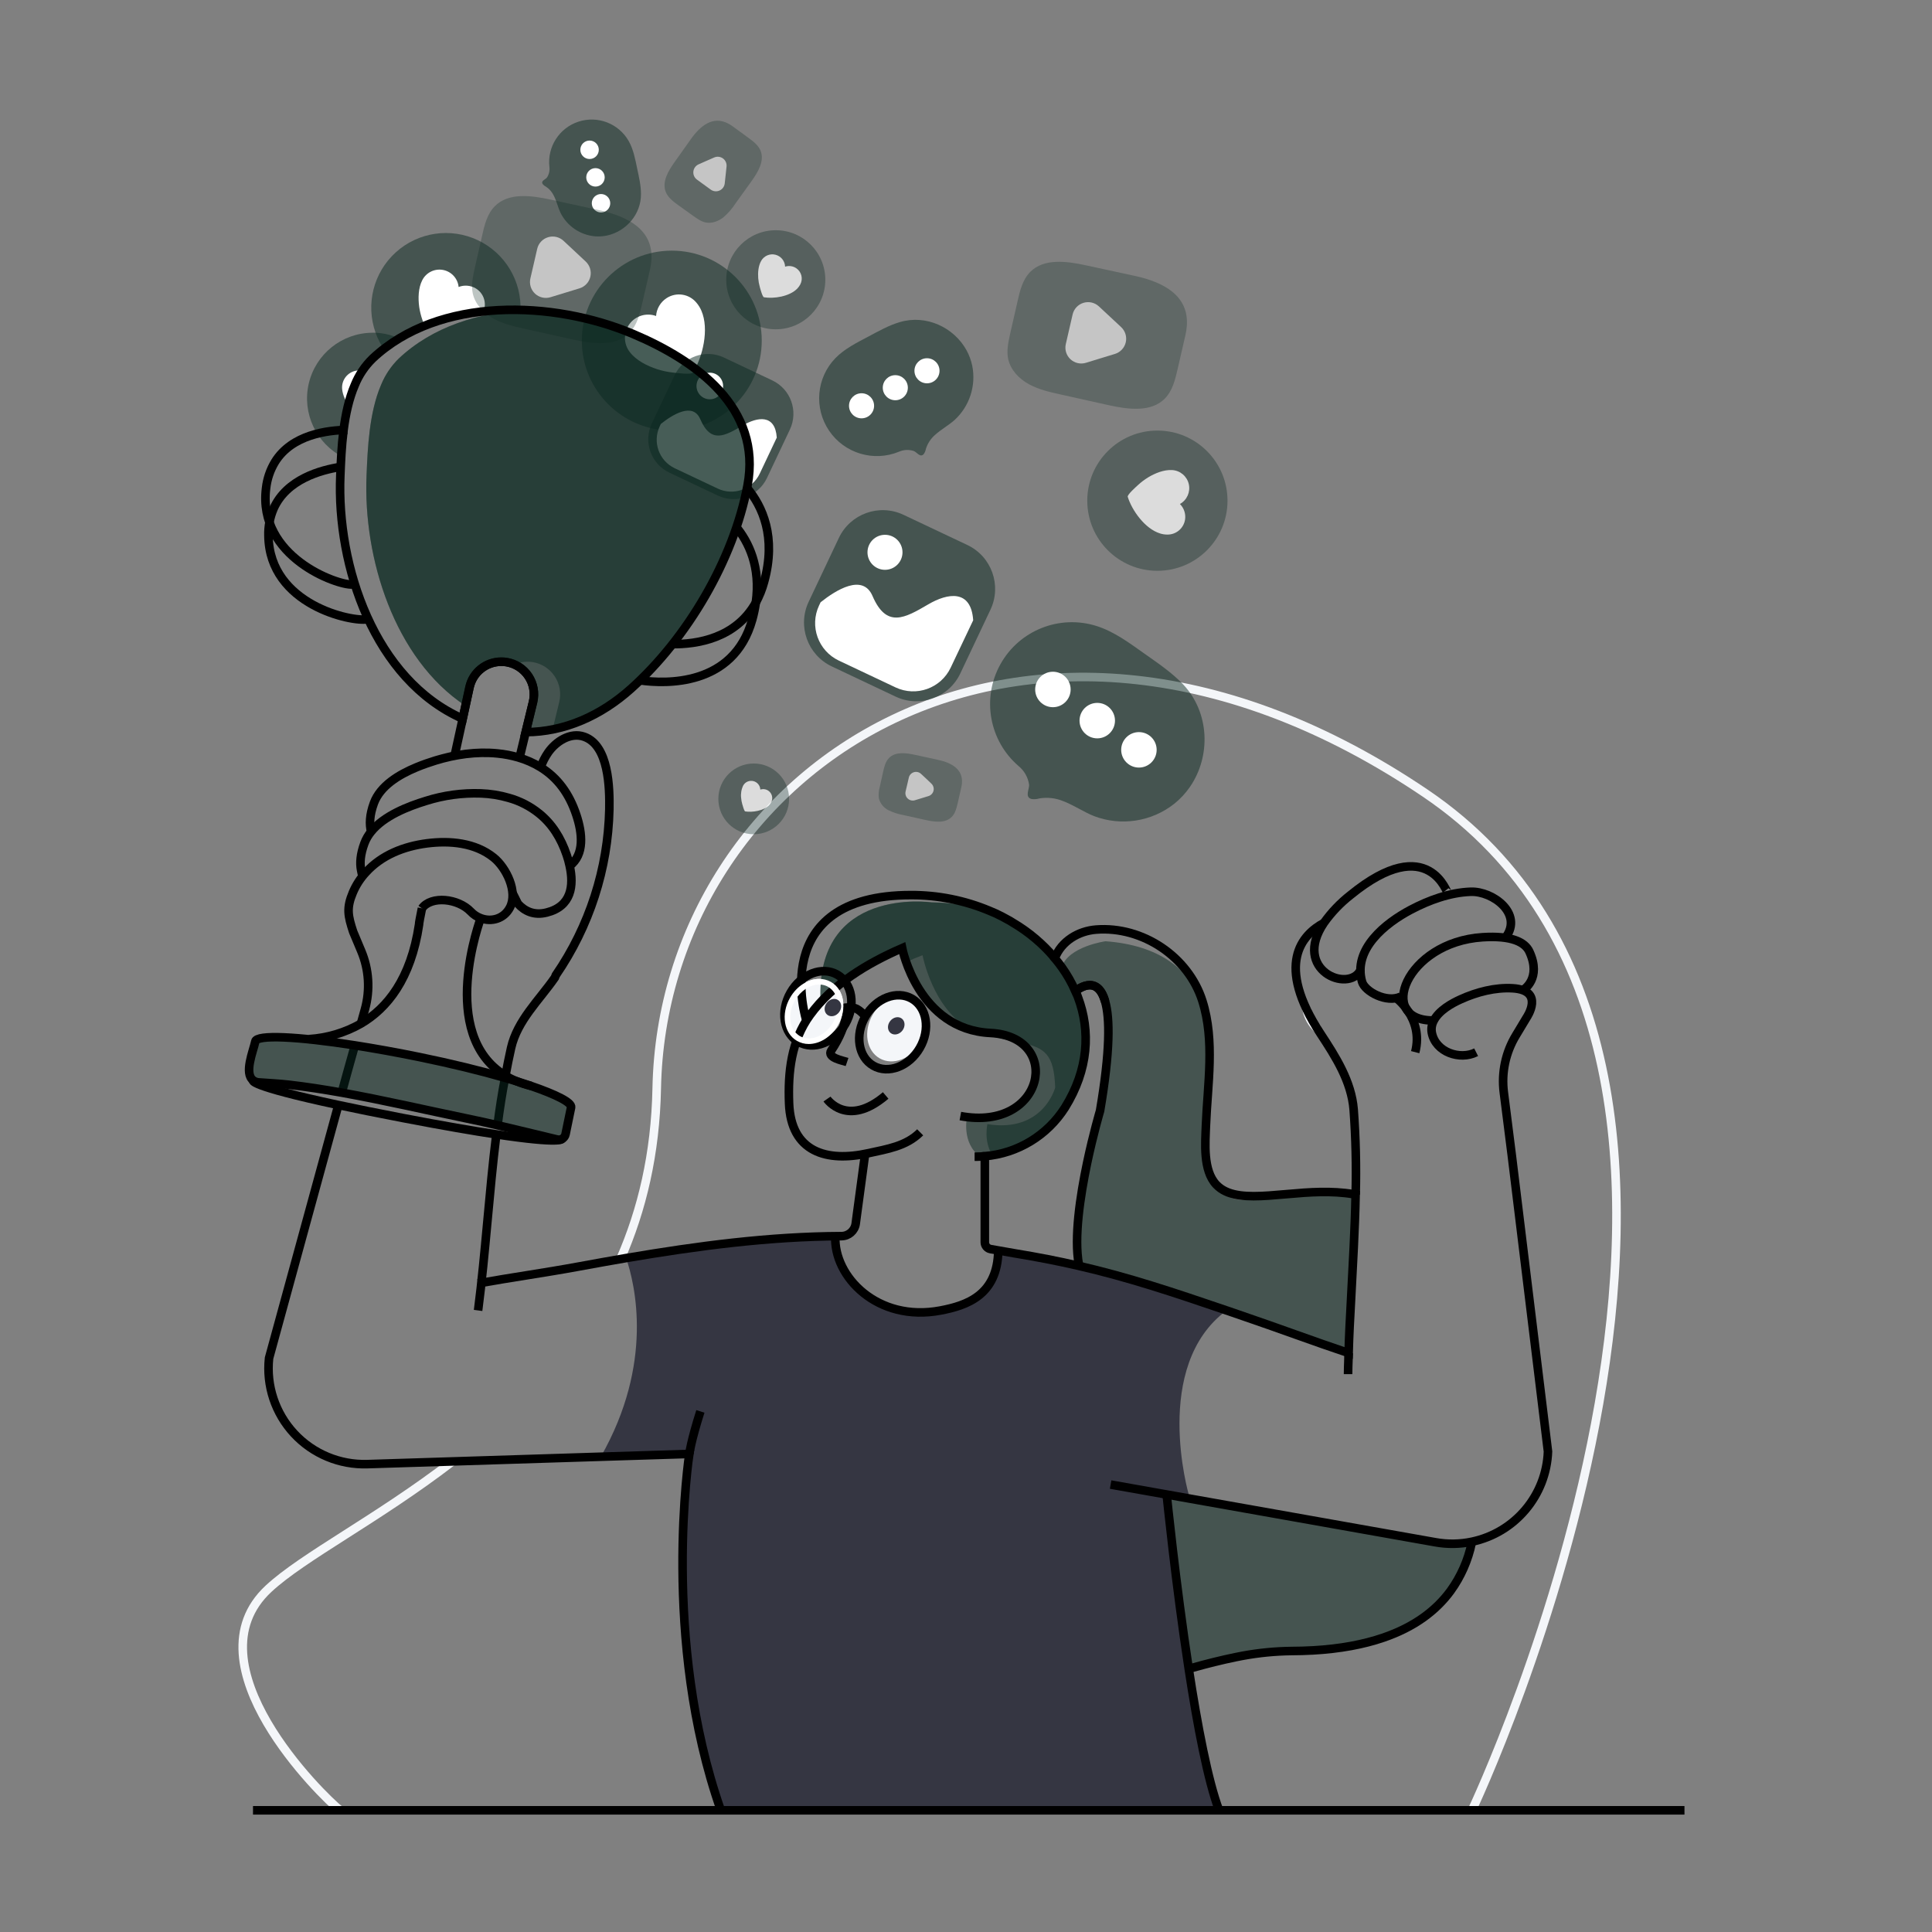 <svg width="129" height="129" viewBox="0 0 129 129" fill="none" xmlns="http://www.w3.org/2000/svg">
<rect x="0" y="0" width="129" height="129" fill="#808080" stroke="none"/>
<ellipse cx="54.352" cy="67.532" rx="2.27" ry="1.845" transform="rotate(-60 54.352 67.532)" fill="#F4F6F9"/>
<ellipse cx="59.867" cy="68.689" rx="2.278" ry="1.852" transform="rotate(-60.114 59.867 68.689)" fill="#F4F6F9"/>
<path d="M41.428 84.064C42.86 80.803 43.765 77.04 43.85 72.675C44.264 51.331 68.399 34.859 95.171 52.964C121.944 71.069 98.282 120.876 98.282 120.876" stroke="#F4F6F9" stroke-width="0.572"/>
<path d="M22.709 120.877C21.526 119.947 12.508 111.13 17.925 106.084C20.239 103.93 25.22 101.415 30.21 97.58" stroke="#F4F6F9" stroke-width="0.572"/>
<path d="M87.24 67.375C87.338 67.88 87.593 68.341 87.969 68.692" stroke="#F4F6F9" stroke-width="0.572"/>
<path d="M66.222 77.067C66.036 77.116 65.879 77.151 65.755 77.18C65.662 77.197 65.586 77.213 65.533 77.221H65.522L65.449 77.233C65.449 77.233 65.442 77.224 65.436 77.224C64.182 76.304 64.567 74.59 64.567 74.59C68.318 75.181 69.096 72.143 69.096 72.143C69.047 70.686 68.769 70.001 68.13 69.608C67.461 69.189 66.395 69.081 64.765 68.73L64.496 68.669C62.072 68.119 60.942 65.631 60.495 64.251C60.391 63.946 60.307 63.633 60.245 63.317C57.5 64.348 55.781 65.808 54.792 66.903C54.4 59.14 62.193 60.255 62.193 60.255C63.504 60.274 64.807 60.464 66.069 60.822C66.355 60.947 66.628 61.073 66.889 61.198C67.014 61.262 67.147 61.331 67.265 61.403C67.383 61.474 67.516 61.544 67.632 61.616C67.716 61.665 67.801 61.717 67.882 61.773C69.597 62.861 70.967 64.412 71.834 66.248C71.846 66.273 71.857 66.299 71.867 66.325C71.906 66.41 71.941 66.497 71.971 66.586C73.734 74.303 68.293 76.512 66.222 77.067V77.067Z" fill="#0B2820" fill-opacity="0.5"/>
<path d="M66.222 77.067C65.675 76.158 65.928 75.06 65.928 75.06C69.675 75.652 70.455 72.614 70.455 72.614C70.375 70.38 69.772 69.961 68.13 69.603C67.521 69.467 66.774 69.341 65.855 69.137C65.474 69.051 65.107 68.911 64.765 68.722C62.27 67.354 61.598 63.781 61.598 63.781C61.212 63.925 60.845 64.082 60.495 64.243C60.391 63.938 60.307 63.626 60.245 63.309C57.5 64.34 55.781 65.8 54.792 66.895C54.4 59.132 62.193 60.247 62.193 60.247C63.504 60.266 64.807 60.456 66.069 60.814C66.355 60.939 66.628 61.065 66.889 61.19C67.014 61.254 67.147 61.323 67.265 61.395C67.383 61.466 67.516 61.536 67.632 61.608C67.716 61.657 67.801 61.71 67.882 61.765C69.597 62.853 70.967 64.405 71.834 66.24C71.846 66.265 71.857 66.291 71.867 66.317C71.906 66.402 71.941 66.489 71.971 66.578C73.734 74.302 68.293 76.511 66.222 77.067V77.067Z" fill="#0B2820" fill-opacity="0.5"/>
<path d="M79.371 111.427C79.951 115.211 80.659 118.932 81.4 120.877H48.132C44.126 109.504 46.025 97.081 46.025 97.081L40.117 97.266C43.671 91.032 42.407 85.761 41.807 84.002C46.448 83.213 51.089 82.594 55.78 82.541C55.654 85.225 58.584 88.311 62.81 87.5C64.524 87.174 66.613 86.496 66.658 83.494L67.76 83.688C69.286 83.938 70.666 84.207 71.974 84.509C75.361 85.289 78.271 86.265 81.897 87.5C76.88 91.214 79.374 99.793 79.374 99.793L79.499 100.079L77.897 99.793C77.897 99.793 78.49 105.677 79.371 111.427Z" fill="#353642"/>
<circle cx="44.856" cy="22.742" r="6.006" fill="#0B2820" fill-opacity="0.5"/>
<path d="M46.829 20.738C46.745 20.542 46.631 20.361 46.492 20.2C46.001 19.615 45.151 19.488 44.511 19.904C44.101 20.169 43.84 20.612 43.806 21.099C43.157 20.864 42.431 21.086 42.025 21.644C41.618 22.201 41.628 22.96 42.05 23.506C42.48 24.067 43.211 24.436 43.874 24.65C44.221 24.761 44.579 24.837 44.941 24.877C45.124 24.897 46.172 25.038 46.27 24.877C46.909 23.857 47.373 21.985 46.829 20.738V20.738Z" fill="white"/>
<path d="M34.751 20.791C34.357 20.747 33.958 20.719 33.56 20.698C33.134 20.719 32.707 20.75 32.281 20.803C30.933 20.953 29.614 21.291 28.361 21.807C27.799 22.038 27.258 22.315 26.742 22.636C26.37 22.859 26.014 23.108 25.676 23.38C25.427 23.022 25.226 22.632 25.08 22.221C24.401 20.322 24.933 18.202 26.428 16.848C27.922 15.495 30.085 15.175 31.907 16.039C33.729 16.902 34.851 18.778 34.751 20.792V20.791Z" fill="#0B2820" fill-opacity="0.5"/>
<path d="M32.28 20.804C30.933 20.954 29.614 21.292 28.36 21.808C28.288 21.614 28.227 21.431 28.207 21.369C28.107 21.084 28.034 20.79 27.99 20.491C27.914 19.919 27.925 19.236 28.191 18.716C28.446 18.202 29.011 17.92 29.575 18.023C30.139 18.127 30.566 18.591 30.622 19.162C31 19.015 31.424 19.051 31.772 19.259C32.298 19.579 32.513 20.234 32.28 20.804V20.804Z" fill="white"/>
<path d="M26.741 22.634C26.369 22.858 26.012 23.107 25.674 23.378C25.448 23.554 25.23 23.741 25.022 23.938C24.756 24.192 24.521 24.478 24.323 24.788C24.138 25.078 23.978 25.382 23.844 25.698C23.642 26.181 23.48 26.68 23.361 27.191C23.123 28.291 22.979 29.41 22.931 30.535C21.115 29.628 20.158 27.595 20.615 25.617C21.073 23.64 22.826 22.234 24.855 22.217H25.08C25.656 22.244 26.22 22.386 26.741 22.634V22.634Z" fill="#0B2820" fill-opacity="0.5"/>
<path d="M24.323 24.789C24.139 25.078 23.978 25.382 23.844 25.698C23.642 26.182 23.48 26.681 23.361 27.191C23.101 26.829 22.878 26.395 22.843 25.961C22.819 25.645 22.926 25.334 23.14 25.101C23.355 24.868 23.656 24.734 23.972 24.733C24.092 24.731 24.211 24.75 24.323 24.789V24.789Z" fill="white"/>
<g opacity="0.72">
<circle cx="51.799" cy="18.68" r="3.307" fill="#0B2820" fill-opacity="0.5"/>
<path d="M53.235 19.269C53.316 19.185 53.384 19.089 53.438 18.985C53.633 18.613 53.52 18.154 53.174 17.914C52.954 17.762 52.676 17.722 52.422 17.805C52.408 17.424 52.143 17.099 51.773 17.007C51.403 16.916 51.017 17.081 50.827 17.411C50.632 17.749 50.597 18.198 50.627 18.58C50.643 18.78 50.679 18.978 50.734 19.171C50.762 19.269 50.909 19.831 51.009 19.849C51.661 19.959 52.713 19.805 53.235 19.269V19.269Z" fill="white"/>
</g>
<g opacity="0.72">
<circle cx="50.326" cy="53.341" r="2.361" fill="#0B2820" fill-opacity="0.5"/>
<path d="M51.35 53.767C51.408 53.706 51.457 53.638 51.494 53.563C51.633 53.298 51.553 52.971 51.307 52.799C51.15 52.69 50.949 52.661 50.767 52.722C50.755 52.451 50.567 52.22 50.303 52.155C50.04 52.09 49.766 52.205 49.629 52.439C49.501 52.698 49.451 52.988 49.485 53.275C49.496 53.418 49.522 53.559 49.562 53.696C49.583 53.765 49.688 54.168 49.758 54.179C50.227 54.255 50.977 54.143 51.35 53.767V53.767Z" fill="white"/>
</g>
<path d="M44.696 31.559C43.466 30.977 42.94 29.509 43.522 28.278L45.051 25.045C45.633 23.815 47.102 23.289 48.332 23.871L51.566 25.4C52.796 25.982 53.322 27.451 52.74 28.681L51.211 31.914C50.629 33.145 49.16 33.67 47.93 33.088L44.696 31.559Z" fill="#0B2820" fill-opacity="0.5"/>
<path d="M51.865 29.219L50.727 31.625C50.232 32.671 48.983 33.12 47.935 32.628L45.05 31.264C44.004 30.767 43.556 29.52 44.047 28.471L44.123 28.308C44.907 27.681 46.263 26.838 46.757 27.988C47.47 29.644 48.395 29.108 49.58 28.416C50.573 27.83 51.76 27.636 51.865 29.219V29.219Z" fill="white"/>
<circle cx="47.394" cy="25.773" r="0.888" fill="white"/>
<path d="M55.541 44.498C53.922 43.732 53.23 41.799 53.996 40.179L56.01 35.92C56.776 34.301 58.709 33.609 60.329 34.375L64.588 36.389C66.207 37.155 66.899 39.088 66.133 40.708L64.119 44.967C63.353 46.586 61.42 47.278 59.8 46.512L55.541 44.498Z" fill="#0B2820" fill-opacity="0.5"/>
<path d="M64.98 41.416L63.475 44.584C62.82 45.959 61.177 46.547 59.798 45.899L56.005 44.106C54.63 43.451 54.041 41.808 54.689 40.429L54.791 40.214C55.823 39.392 57.607 38.279 58.258 39.793C59.197 41.973 60.415 41.268 61.975 40.356C63.278 39.59 64.842 39.331 64.98 41.416V41.416Z" fill="white"/>
<circle cx="59.091" cy="36.878" r="1.169" fill="white"/>
<path d="M64.538 23.393C64.713 23.714 64.84 24.058 64.915 24.415C65.186 25.753 64.735 27.134 63.727 28.053C63.334 28.401 62.834 28.673 62.435 29.037C62.145 29.288 61.932 29.615 61.819 29.981C61.798 30.106 61.748 30.224 61.672 30.326C61.439 30.577 61.212 30.183 61.01 30.112C60.686 30.006 60.335 30.024 60.023 30.161C58.333 30.857 56.386 30.272 55.36 28.76C54.334 27.247 54.511 25.222 55.783 23.91C56.397 23.283 57.203 22.885 57.979 22.474C58.664 22.11 59.345 21.721 60.088 21.506C61.837 20.987 63.694 21.854 64.538 23.393V23.393Z" fill="#0B2820" fill-opacity="0.5"/>
<circle cx="57.526" cy="27.095" r="0.837" fill="white"/>
<circle cx="59.78" cy="25.887" r="0.837" fill="white"/>
<circle cx="61.895" cy="24.757" r="0.837" fill="white"/>
<path d="M90.519 79.739V79.76L90.209 86.882L90.036 90.784C90.036 90.64 90.043 90.491 90.052 90.347C87.911 89.63 85.16 88.612 83.037 87.892C78.86 86.467 75.713 85.372 71.971 84.511C71.745 83.421 71.532 81.083 72.582 77.67C74.087 72.8 74.583 67.859 73.817 66.904C73.81 66.893 73.801 66.884 73.79 66.877C73.246 64.914 71.805 66.184 71.805 66.184C71.805 66.184 71.814 66.204 71.818 66.216C71.518 65.719 71.189 65.24 70.832 64.783C70.844 64.712 70.863 64.642 70.888 64.575C71.351 63.183 73.817 62.848 73.817 62.848C77.428 63.114 79.327 64.723 80.285 66.837C81.129 69.505 80.631 72.397 80.522 75.135C80.478 76.321 80.309 78.145 81.215 79.106C82.051 80.688 84.156 80.004 84.727 79.831C84.913 79.778 85.394 79.746 86.027 79.726C87.315 79.694 89.21 79.718 90.365 79.738C90.422 79.739 90.471 79.739 90.519 79.739V79.739Z" fill="#0B2820" fill-opacity="0.5"/>
<path d="M40.556 15.721C40.293 15.779 40.023 15.8 39.755 15.781C38.752 15.702 37.865 15.101 37.42 14.199C37.253 13.849 37.169 13.439 36.987 13.083C36.869 12.827 36.681 12.61 36.444 12.456C36.36 12.415 36.286 12.356 36.23 12.281C36.104 12.066 36.425 11.985 36.517 11.857C36.657 11.649 36.716 11.397 36.684 11.149C36.53 9.807 37.342 8.542 38.626 8.123C39.91 7.704 41.311 8.246 41.979 9.42C42.297 9.983 42.414 10.634 42.547 11.268C42.665 11.826 42.798 12.387 42.798 12.957C42.809 14.298 41.817 15.437 40.556 15.721V15.721Z" fill="#0B2820" fill-opacity="0.5"/>
<circle cx="39.366" cy="10.001" r="0.616" fill="white"/>
<circle cx="39.76" cy="11.842" r="0.616" fill="white"/>
<circle cx="40.13" cy="13.571" r="0.616" fill="white"/>
<g opacity="0.72">
<circle cx="77.279" cy="33.431" r="4.681" fill="#0B2820" fill-opacity="0.5"/>
<path d="M77.455 35.618C77.613 35.668 77.778 35.694 77.943 35.694C78.538 35.702 79.046 35.266 79.129 34.677C79.181 34.3 79.053 33.921 78.784 33.652C79.255 33.39 79.496 32.849 79.376 32.323C79.255 31.798 78.801 31.416 78.263 31.386C77.712 31.354 77.123 31.596 76.657 31.877C76.415 32.026 76.188 32.197 75.98 32.39C75.874 32.488 75.256 33.034 75.299 33.171C75.575 34.07 76.442 35.303 77.455 35.618V35.618Z" fill="white"/>
</g>
<path d="M79.454 52.539C79.161 52.965 78.808 53.345 78.405 53.668C76.889 54.866 74.854 55.179 73.048 54.491C72.357 54.216 71.694 53.756 70.979 53.487C70.477 53.282 69.927 53.221 69.392 53.312C69.221 53.365 69.04 53.377 68.863 53.347C68.399 53.212 68.75 52.675 68.711 52.374C68.637 51.897 68.391 51.465 68.02 51.157C66.047 49.468 65.536 46.624 66.797 44.354C68.059 42.084 70.744 41.017 73.22 41.8C74.406 42.177 75.421 42.941 76.437 43.659C77.333 44.293 78.255 44.914 79.005 45.706C80.772 47.589 80.861 50.492 79.454 52.539V52.539Z" fill="#0B2820" fill-opacity="0.5"/>
<circle cx="70.303" cy="46.036" r="1.184" fill="white"/>
<circle cx="73.264" cy="48.116" r="1.184" fill="white"/>
<circle cx="76.046" cy="50.067" r="1.184" fill="white"/>
<g opacity="0.54">
<path d="M43.493 17.401C43.478 17.606 43.446 17.809 43.399 18.008L42.875 20.283C42.714 20.979 42.534 21.713 42.036 22.224C41.107 23.174 39.553 22.957 38.257 22.669L35.076 21.962C34.346 21.799 33.604 21.634 32.944 21.27C32.284 20.906 31.722 20.315 31.564 19.581C31.452 19.041 31.573 18.483 31.689 17.943L32.185 15.758C32.344 15.043 32.525 14.287 33.04 13.767C33.96 12.84 35.483 13.051 36.758 13.327L40.011 14.033C41.975 14.463 43.65 15.374 43.493 17.401V17.401Z" fill="#0B2820" fill-opacity="0.5"/>
<path d="M39.108 17.463C39.384 17.721 39.503 18.107 39.418 18.476C39.333 18.845 39.058 19.14 38.696 19.252L37.726 19.549L36.758 19.845C36.395 19.956 36.001 19.865 35.723 19.607C35.446 19.348 35.328 18.96 35.414 18.59L35.642 17.602L35.869 16.615C35.954 16.246 36.23 15.95 36.592 15.84C36.954 15.729 37.347 15.819 37.625 16.077L38.366 16.768L39.108 17.463Z" fill="white"/>
</g>
<g opacity="0.54">
<path d="M79.243 21.778C79.228 21.983 79.196 22.186 79.149 22.385L78.625 24.663C78.464 25.359 78.284 26.093 77.786 26.604C76.857 27.555 75.303 27.336 74.007 27.049L70.826 26.341C70.096 26.18 69.354 26.013 68.694 25.65C68.034 25.288 67.472 24.695 67.314 23.962C67.202 23.421 67.323 22.863 67.439 22.324L67.936 20.147C68.094 19.431 68.275 18.676 68.79 18.155C69.71 17.23 71.233 17.439 72.508 17.716L75.756 18.418C77.725 18.843 79.4 19.755 79.243 21.778V21.778Z" fill="#0B2820" fill-opacity="0.5"/>
<path d="M74.858 21.841C75.134 22.099 75.253 22.486 75.168 22.855C75.083 23.224 74.808 23.52 74.446 23.631L73.476 23.927L72.508 24.224C72.145 24.336 71.751 24.245 71.473 23.986C71.196 23.727 71.078 23.34 71.165 22.97L71.392 21.983L71.619 20.996C71.704 20.627 71.98 20.331 72.342 20.22C72.704 20.11 73.097 20.2 73.375 20.458L74.116 21.149L74.858 21.841Z" fill="white"/>
</g>
<g opacity="0.54">
<path d="M64.23 52.294C64.222 52.389 64.207 52.483 64.185 52.576L63.942 53.639C63.867 53.962 63.783 54.303 63.55 54.542C63.119 54.985 62.395 54.883 61.794 54.749L60.313 54.42C59.969 54.36 59.635 54.252 59.322 54.098C59.006 53.939 58.773 53.653 58.682 53.311C58.648 53.056 58.668 52.796 58.741 52.548L58.967 51.532C59.041 51.2 59.125 50.848 59.366 50.605C59.794 50.174 60.502 50.272 61.096 50.401L62.611 50.73C63.523 50.925 64.303 51.349 64.23 52.294V52.294Z" fill="#0B2820" fill-opacity="0.5"/>
<path d="M62.187 52.322C62.316 52.442 62.371 52.622 62.332 52.794C62.292 52.966 62.164 53.104 61.995 53.155L61.545 53.293L61.093 53.431C60.924 53.484 60.74 53.442 60.611 53.322C60.481 53.202 60.426 53.021 60.466 52.849L60.576 52.383L60.682 51.923C60.721 51.751 60.849 51.613 61.018 51.561C61.187 51.509 61.371 51.551 61.499 51.672L61.844 51.993L62.187 52.322Z" fill="white"/>
</g>
<g opacity="0.54">
<path d="M48.616 8.247C48.719 8.3 48.818 8.361 48.912 8.429L49.965 9.199C50.289 9.434 50.627 9.688 50.779 10.057C51.064 10.743 50.61 11.495 50.177 12.097L49.115 13.577C48.888 13.929 48.61 14.247 48.292 14.52C47.961 14.771 47.532 14.939 47.122 14.855C46.819 14.795 46.559 14.604 46.308 14.43L45.291 13.701C44.959 13.463 44.61 13.199 44.456 12.823C44.181 12.146 44.624 11.409 45.047 10.816L46.124 9.298C46.77 8.382 47.607 7.721 48.616 8.247V8.247Z" fill="#0B2820" fill-opacity="0.5"/>
<path d="M47.683 10.516C47.875 10.43 48.099 10.454 48.27 10.577C48.44 10.701 48.532 10.906 48.512 11.115L48.452 11.68L48.391 12.244C48.369 12.455 48.236 12.637 48.042 12.723C47.849 12.809 47.624 12.784 47.453 12.659L46.995 12.326L46.537 11.993C46.366 11.869 46.274 11.662 46.296 11.451C46.319 11.24 46.452 11.058 46.647 10.972L47.164 10.743L47.683 10.516Z" fill="white"/>
</g>
<path d="M98.277 102.938C98.276 102.96 98.274 102.982 98.269 103.003C98.267 103.009 98.267 103.014 98.269 103.02C98.093 104.191 97.606 105.294 96.861 106.215C96.852 106.222 96.848 106.235 96.841 106.242C95.694 107.671 94.032 108.702 92.35 109.349C90.631 110.018 88.889 110.288 87.648 110.195H87.621C86.103 110.082 84.437 110.279 82.98 110.552C82.826 110.581 82.673 110.609 82.52 110.641C81.558 110.834 80.609 111.075 79.668 111.341L79.491 111.39L79.373 111.422C78.495 105.671 77.9 99.783 77.9 99.783L95.838 102.971C96.646 103.117 97.474 103.106 98.277 102.938V102.938Z" fill="#0B2820" fill-opacity="0.5"/>
<path d="M61.44 75.605C60.496 76.541 59.233 76.721 57.993 76.997C55.174 77.624 52.811 76.912 52.687 73.672C52.606 71.587 52.827 69.501 54.089 67.77C55.6 65.696 57.922 64.315 60.236 63.307C60.236 63.307 61.297 68.736 66.131 68.972C70.966 69.207 69.789 75.581 64.124 74.519" stroke="black" stroke-width="0.572"/>
<path d="M65.074 77.231C65.2 77.231 65.315 77.231 65.432 77.223C65.46 77.221 65.489 77.221 65.517 77.223H65.528L65.75 77.203" stroke="black" stroke-width="0.572"/>
<path d="M70.429 63.972C69.637 63.029 68.689 62.229 67.628 61.605C67.51 61.527 67.388 61.456 67.262 61.391C67.136 61.32 67.011 61.251 66.886 61.187C66.621 61.05 66.346 60.921 66.065 60.811C64.406 60.116 62.625 59.761 60.827 59.766C51.153 59.766 53.841 68.136 53.841 68.136" stroke="black" stroke-width="0.572"/>
<path d="M72.036 84.428C71.703 82.65 72.12 79.881 72.583 77.667C72.998 75.695 73.452 74.166 73.452 74.166C74.137 70.142 74.109 67.984 73.791 66.874C73.247 64.913 71.807 66.184 71.807 66.184" stroke="black" stroke-width="0.572"/>
<path d="M73.79 66.874C73.246 64.914 71.806 66.185 71.806 66.185C71.557 65.618 71.25 65.078 70.889 64.575C70.743 64.373 70.59 64.175 70.43 63.983C70.86 62.84 72.008 62.159 73.189 62.068C76.292 61.829 79.35 63.883 80.284 66.834C81.129 69.502 80.63 72.395 80.521 75.132C80.478 76.319 80.308 78.143 81.214 79.104C81.261 79.153 81.307 79.196 81.358 79.24C82.111 79.889 83.31 79.925 84.731 79.829C85.145 79.8 85.58 79.765 86.031 79.723C87.411 79.598 88.916 79.49 90.37 79.736L90.514 79.76C90.47 82.13 90.325 84.509 90.204 86.88C90.14 88.034 90.079 89.189 90.047 90.344C87.906 89.628 85.155 88.609 83.033 87.889L81.901 87.499C78.275 86.264 75.37 85.289 71.978 84.509C70.669 84.207 69.29 83.937 67.764 83.687L66.142 83.403C65.918 83.363 65.754 83.168 65.756 82.94V77.201C67.952 77.014 69.933 75.811 71.112 73.949C72.681 71.425 72.831 68.843 71.973 66.576C71.942 66.485 71.906 66.397 71.866 66.31C71.857 66.284 71.846 66.258 71.833 66.234C71.833 66.226 71.826 66.213 71.822 66.205" stroke="black" stroke-width="0.572"/>
<path d="M31.922 87.499C32.424 83.611 32.654 79.655 33.141 75.744" stroke="black" stroke-width="0.572"/>
<path d="M33.221 75.131C33.357 74.073 33.519 73.014 33.722 71.968C33.73 71.916 33.739 71.867 33.75 71.82C33.863 71.2 33.988 70.584 34.126 69.968C34.545 68.126 36.008 66.777 37.048 65.275L37.112 65.115C39.355 61.851 40.597 58.003 40.686 54.044C40.711 52.611 40.654 49.779 39.012 49.194C38.09 48.864 37.112 49.509 36.601 50.245C36.392 50.549 36.223 50.879 36.1 51.227" stroke="black" stroke-width="0.572"/>
<path d="M48.132 120.876C44.126 109.503 46.025 97.08 46.025 97.08L40.118 97.266L24.536 97.76C22.685 97.821 20.897 97.076 19.637 95.719C18.376 94.361 17.766 92.523 17.965 90.681L22.593 73.783" stroke="black" stroke-width="0.572"/>
<path d="M22.818 72.957L23.225 71.477L23.696 69.799" stroke="black" stroke-width="0.572"/>
<path d="M24.098 68.354L24.368 67.384C24.725 66.097 24.637 64.726 24.117 63.495L23.581 62.216C23.231 61.15 23.122 60.634 23.561 59.592C23.769 59.1 24.061 58.648 24.423 58.256C25.48 57.089 26.97 56.51 28.504 56.311C30.038 56.113 31.731 56.267 32.965 57.262C33.803 57.937 34.596 59.544 34.048 60.594C33.65 61.358 32.809 61.58 32.092 61.306C31.842 61.213 31.616 61.062 31.433 60.867C30.587 59.982 28.798 59.789 28.171 60.65" stroke="black" stroke-width="0.572"/>
<path d="M90.011 91.752C90.011 91.438 90.023 91.125 90.035 90.807V90.781C90.035 90.637 90.043 90.488 90.052 90.344" stroke="black" stroke-width="0.572"/>
<path d="M88.402 61.621C86.933 62.406 85.129 64.381 88.172 69.022C89.176 70.551 90.236 72.204 90.385 74.092C90.524 75.979 90.569 77.871 90.518 79.762" stroke="black" stroke-width="0.572"/>
<path d="M74.156 99.124L77.648 99.744L77.899 99.788L79.501 100.074L95.835 102.975C96.643 103.122 97.473 103.111 98.277 102.942V102.942C101.151 102.337 103.245 99.856 103.359 96.921L100.945 77.163L100.411 72.946C100.241 71.62 100.526 70.275 101.219 69.131L101.935 67.94C101.935 67.94 103.182 66.121 101 65.988C99.825 65.919 98.602 66.239 97.54 66.72C96.932 66.99 96.079 67.473 95.737 68.137C95.598 68.388 95.551 68.68 95.604 68.962C95.855 70.258 97.486 70.805 98.562 70.258" stroke="black" stroke-width="0.572"/>
<path d="M101.721 66.083C101.721 66.083 102.954 65.349 102.119 63.544C101.823 62.901 100.927 62.456 98.996 62.579C93.853 62.906 91.838 68.195 95.743 68.137" stroke="black" stroke-width="0.572"/>
<path d="M100.55 62.569C101.692 60.996 99.672 59.491 98.201 59.542C96.813 59.591 95.41 60.104 94.194 60.746C92.503 61.64 90.321 63.37 90.945 65.558C91.13 66.203 92.588 67 93.542 66.539" stroke="black" stroke-width="0.572"/>
<path d="M90.836 64.781C90.836 64.781 90.836 64.781 90.836 64.789C90.039 66.311 86.268 64.789 88.397 61.622C88.894 60.921 89.49 60.296 90.167 59.766C95.476 55.429 96.662 59.839 96.655 59.577" stroke="black" stroke-width="0.572"/>
<path d="M93.147 66.574C93.147 66.574 95.088 67.954 94.493 70.253" stroke="black" stroke-width="0.572"/>
<path d="M24.781 55.538C24.656 55.044 24.672 54.42 24.966 53.622C25.388 52.476 26.62 51.723 27.819 51.228C28.257 51.047 28.697 50.898 29.074 50.781C30.382 50.38 31.818 50.166 33.213 50.307C33.683 50.352 34.148 50.441 34.602 50.573C35.125 50.724 35.626 50.944 36.091 51.228C37.237 51.933 38.014 53.003 38.48 54.408C38.887 55.619 39.044 57.059 38.038 57.816" stroke="black" stroke-width="0.572"/>
<path d="M38.13 73.94L37.76 75.731C37.735 75.853 37.662 75.959 37.557 76.026C37.452 76.093 37.325 76.114 37.204 76.085C35.78 75.747 34.532 75.434 33.22 75.131C32.569 74.978 31.897 74.834 31.184 74.685C28.399 74.109 25.618 73.459 22.819 72.957C21.648 72.748 20.477 72.566 19.297 72.429C18.638 72.353 17.969 72.322 17.305 72.273C17.16 72.269 17.02 72.222 16.903 72.136C16.276 71.677 16.903 70.184 17.04 69.564C17.04 69.557 17.04 69.548 17.04 69.54C17.136 69.065 19.868 69.202 23.688 69.798C25.02 70.007 26.484 70.268 28.018 70.583C30.174 71.026 32.119 71.504 33.708 71.963C33.981 72.043 34.244 72.12 34.493 72.196H34.501C34.818 72.296 35.117 72.393 35.398 72.49C37.173 73.096 38.195 73.622 38.13 73.94V73.94Z" fill="#0B2820" fill-opacity="0.5"/>
<path fill-rule="evenodd" clip-rule="evenodd" d="M38.132 73.94L37.762 75.731C37.737 75.853 37.664 75.959 37.559 76.026C37.454 76.093 37.327 76.114 37.206 76.085C35.782 75.747 34.534 75.434 33.222 75.131C32.571 74.978 31.899 74.834 31.186 74.685C28.401 74.109 25.62 73.459 22.821 72.957C21.65 72.748 20.479 72.566 19.299 72.429C18.64 72.353 17.971 72.322 17.308 72.273C17.162 72.269 17.022 72.222 16.905 72.136C16.278 71.677 16.905 70.184 17.041 69.564C17.041 69.557 17.041 69.548 17.041 69.54C17.138 69.065 19.87 69.202 23.69 69.798C25.022 70.007 26.486 70.268 28.02 70.583C30.176 71.026 32.121 71.504 33.71 71.963C33.983 72.043 34.246 72.12 34.495 72.196H34.503C34.82 72.296 35.119 72.393 35.4 72.49C37.175 73.096 38.197 73.622 38.132 73.94V73.94Z" stroke="black" stroke-width="0.572"/>
<path d="M34.225 59.63L34.581 60.343C35.029 60.834 35.648 61.144 36.498 60.931C38.164 60.517 38.328 59.136 38.038 57.816C37.988 57.576 37.924 57.34 37.845 57.108C37.455 55.944 36.852 55.007 36.006 54.324C35.405 53.837 34.711 53.48 33.966 53.273C33.36 53.097 32.733 52.997 32.102 52.975C30.862 52.932 29.624 53.102 28.441 53.477C27.258 53.84 25.64 54.463 24.779 55.533C24.586 55.768 24.434 56.033 24.328 56.318C24.063 57.038 24.018 57.621 24.11 58.093L24.2 58.532" stroke="black" stroke-width="0.572"/>
<path d="M34.687 50.6L35.101 48.886L35.593 46.866C35.733 46.277 35.622 45.657 35.287 45.153C34.952 44.649 34.422 44.307 33.825 44.209C33.709 44.19 33.592 44.181 33.475 44.182C32.452 44.179 31.567 44.892 31.35 45.891C31.225 46.476 31.068 47.187 30.895 47.989C30.73 48.749 30.549 49.582 30.355 50.46" stroke="black" stroke-width="0.572"/>
<path d="M29.774 53.156V53.153" stroke="black" stroke-width="0.381"/>
<path d="M28.174 60.648C28.049 61.264 27.977 61.652 27.981 61.718V61.727C27.438 65.377 25.84 67.329 24.101 68.347C23.038 68.952 21.85 69.306 20.629 69.382" stroke="black" stroke-width="0.572"/>
<path d="M32.101 61.305C32.101 61.305 29.188 69.068 33.743 71.82C33.984 71.965 34.235 72.091 34.496 72.197C34.807 72.326 35.129 72.43 35.458 72.507" stroke="black" stroke-width="0.572"/>
<path d="M37.519 76.048C37.519 76.048 37.539 76.407 33.139 75.743C31.634 75.517 29.611 75.171 26.89 74.648C25.184 74.322 23.767 74.032 22.592 73.782C16.423 72.463 16.901 72.137 16.901 72.137" stroke="black" stroke-width="0.572"/>
<path d="M49.913 32.41C48.975 37.383 45.884 42.619 42.136 45.98C40.603 47.36 38.821 48.322 36.897 48.701C36.306 48.821 35.705 48.883 35.103 48.885L35.591 46.867C35.838 45.841 35.316 44.785 34.351 44.358C34.182 44.285 34.006 44.233 33.825 44.201C33.708 44.182 33.591 44.173 33.473 44.173C32.448 44.172 31.562 44.888 31.348 45.891C31.272 46.257 31.179 46.672 31.079 47.126C26.312 43.975 24.245 37.235 24.474 31.762C24.547 29.944 24.647 27.549 25.444 25.697C25.713 25.038 26.114 24.44 26.623 23.941C28.881 21.816 31.972 20.847 35.159 20.701C37.606 20.817 40.013 21.357 42.274 22.299C46.489 24.079 50.887 27.235 49.913 32.41V32.41Z" fill="#0B2820" fill-opacity="0.5"/>
<path d="M49.913 32.41C48.975 37.383 45.884 42.619 42.136 45.98C40.603 47.36 38.821 48.322 36.897 48.701L37.342 46.867C37.482 46.278 37.371 45.657 37.036 45.154C36.701 44.65 36.172 44.308 35.574 44.21C35.459 44.191 35.342 44.181 35.224 44.182C34.922 44.181 34.623 44.244 34.346 44.367C34.177 44.294 34.001 44.242 33.819 44.21C33.703 44.191 33.586 44.181 33.468 44.182C32.448 44.182 31.565 44.893 31.348 45.891C31.272 46.257 31.179 46.672 31.079 47.126C26.312 43.975 24.245 37.235 24.474 31.762C24.547 29.944 24.647 27.549 25.444 25.697C25.713 25.038 26.114 24.44 26.623 23.941C28.881 21.816 31.972 20.847 35.159 20.701C37.606 20.817 40.013 21.357 42.274 22.299C46.489 24.079 50.887 27.235 49.913 32.41V32.41Z" fill="#0B2820" fill-opacity="0.5"/>
<path fill-rule="evenodd" clip-rule="evenodd" d="M49.913 32.411C48.977 37.385 45.886 42.621 42.136 45.981C40.129 47.78 37.707 48.874 35.099 48.886L35.591 46.867C35.731 46.278 35.62 45.658 35.285 45.154C34.95 44.65 34.42 44.308 33.823 44.21C33.708 44.191 33.591 44.181 33.473 44.182C32.45 44.18 31.565 44.892 31.348 45.892C31.223 46.477 31.066 47.188 30.893 47.989C25.01 45.382 22.47 37.804 22.724 31.764C22.796 29.945 22.896 27.55 23.694 25.699C23.962 25.039 24.364 24.441 24.873 23.943C29.315 19.765 36.958 20.054 42.274 22.301C46.488 24.081 50.887 27.235 49.913 32.411V32.411Z" stroke="black" stroke-width="0.572"/>
<path d="M49.888 32.59C50.903 33.804 51.855 35.839 51.017 38.862C50.888 39.339 50.703 39.799 50.467 40.233C49.135 42.616 46.564 43.034 44.83 43.009" stroke="black" stroke-width="0.572"/>
<path d="M49.115 35.133C49.993 36.184 50.805 37.849 50.466 40.236C50.412 40.619 50.333 40.998 50.229 41.371C48.974 45.877 44.37 45.655 42.789 45.435" stroke="black" stroke-width="0.572"/>
<path d="M24.523 41.347C23.543 41.549 17.992 40.41 17.924 35.782C17.904 35.155 18.022 34.531 18.27 33.955C19.14 31.995 21.433 31.376 22.753 31.174" stroke="black" stroke-width="0.572"/>
<path d="M23.524 39.028C22.52 39.089 17.188 37.186 17.766 32.594C17.835 31.972 18.04 31.372 18.365 30.838C19.494 29.017 21.857 28.725 23.192 28.705" stroke="black" stroke-width="0.572"/>
<path d="M46.023 97.082C46.023 97.082 46.138 96.21 46.765 94.24" stroke="black" stroke-width="0.572"/>
<path d="M66.654 83.486V83.494C66.609 86.494 64.521 87.174 62.806 87.5C58.58 88.308 55.646 85.225 55.776 82.541" stroke="black" stroke-width="0.572"/>
<path d="M56.578 66.984C56.578 66.984 56.703 68.364 55.503 70.144C55.182 70.623 56.293 70.82 56.558 70.909" stroke="black" stroke-width="0.572"/>
<ellipse cx="59.6" cy="68.921" rx="2.582" ry="2.099" transform="rotate(-60 59.6 68.921)" stroke="black" stroke-width="0.572"/>
<ellipse cx="54.613" cy="67.323" rx="2.59" ry="2.106" transform="rotate(-60.114 54.613 67.323)" stroke="black" stroke-width="0.574"/>
<path fill-rule="evenodd" clip-rule="evenodd" d="M52.755 66.616C53.209 65.823 53.978 65.361 54.703 65.361V65.363C54.703 65.363 54.703 65.363 54.703 65.363C54.978 65.361 55.249 65.432 55.487 65.568C56.37 66.07 56.579 67.368 55.951 68.453C55.496 69.245 54.727 69.708 54.002 69.708C53.727 69.71 53.456 69.638 53.218 69.501C52.335 68.999 52.128 67.702 52.755 66.616ZM55.3 65.894C55.119 65.79 54.913 65.736 54.703 65.738C54.082 65.738 53.455 66.155 53.079 66.8C52.823 67.225 52.721 67.724 52.789 68.215C52.837 68.613 53.063 68.968 53.405 69.178C53.587 69.283 53.793 69.336 54.002 69.334C54.623 69.334 55.25 68.918 55.627 68.272C55.882 67.847 55.984 67.348 55.916 66.858C55.869 66.459 55.642 66.104 55.3 65.894Z" fill="white"/>
<path d="M56.562 67.439C56.562 67.439 56.939 66.878 57.788 67.871" stroke="black" stroke-width="0.572"/>
<ellipse cx="59.843" cy="68.495" rx="0.61" ry="0.517" transform="rotate(-52.64 59.843 68.495)" fill="#353642"/>
<ellipse cx="55.613" cy="67.276" rx="0.61" ry="0.517" transform="rotate(-52.64 55.613 67.276)" fill="#353642"/>
<path d="M59.136 73.144C56.567 75.327 55.219 73.383 55.219 73.383" stroke="black" stroke-width="0.572"/>
<path d="M31.92 85.692C34.142 85.294 36.383 84.983 38.584 84.577C39.658 84.379 40.731 84.188 41.803 84.002C46.58 83.189 51.349 82.557 56.179 82.537C56.661 82.537 57.069 82.182 57.136 81.704L57.225 81.036L57.788 76.867" stroke="black" stroke-width="0.572"/>
<path d="M65.748 77.199V77.179V77.079" stroke="black" stroke-width="0.572"/>
<path d="M16.893 120.875H44.408H47.52H74.18H79.175H112.472" stroke="black" stroke-width="0.572"/>
<path d="M77.898 99.787C77.898 99.787 78.49 105.675 79.371 111.425C79.951 115.209 80.659 118.931 81.4 120.875" stroke="black" stroke-width="0.572"/>
<path d="M79.371 111.426L79.488 111.394L79.666 111.345C80.607 111.08 81.556 110.844 82.518 110.646C82.671 110.613 82.825 110.585 82.978 110.556C84.05 110.359 85.138 110.252 86.229 110.239C86.712 110.239 87.175 110.223 87.618 110.199H87.645C89.5 110.094 91.051 109.796 92.347 109.353C94.463 108.633 95.891 107.527 96.837 106.246C96.845 106.239 96.849 106.226 96.857 106.219C97.546 105.264 98.025 104.176 98.266 103.024C98.264 103.019 98.264 103.013 98.266 103.007L98.279 102.947" stroke="black" stroke-width="0.572"/>
</svg>
